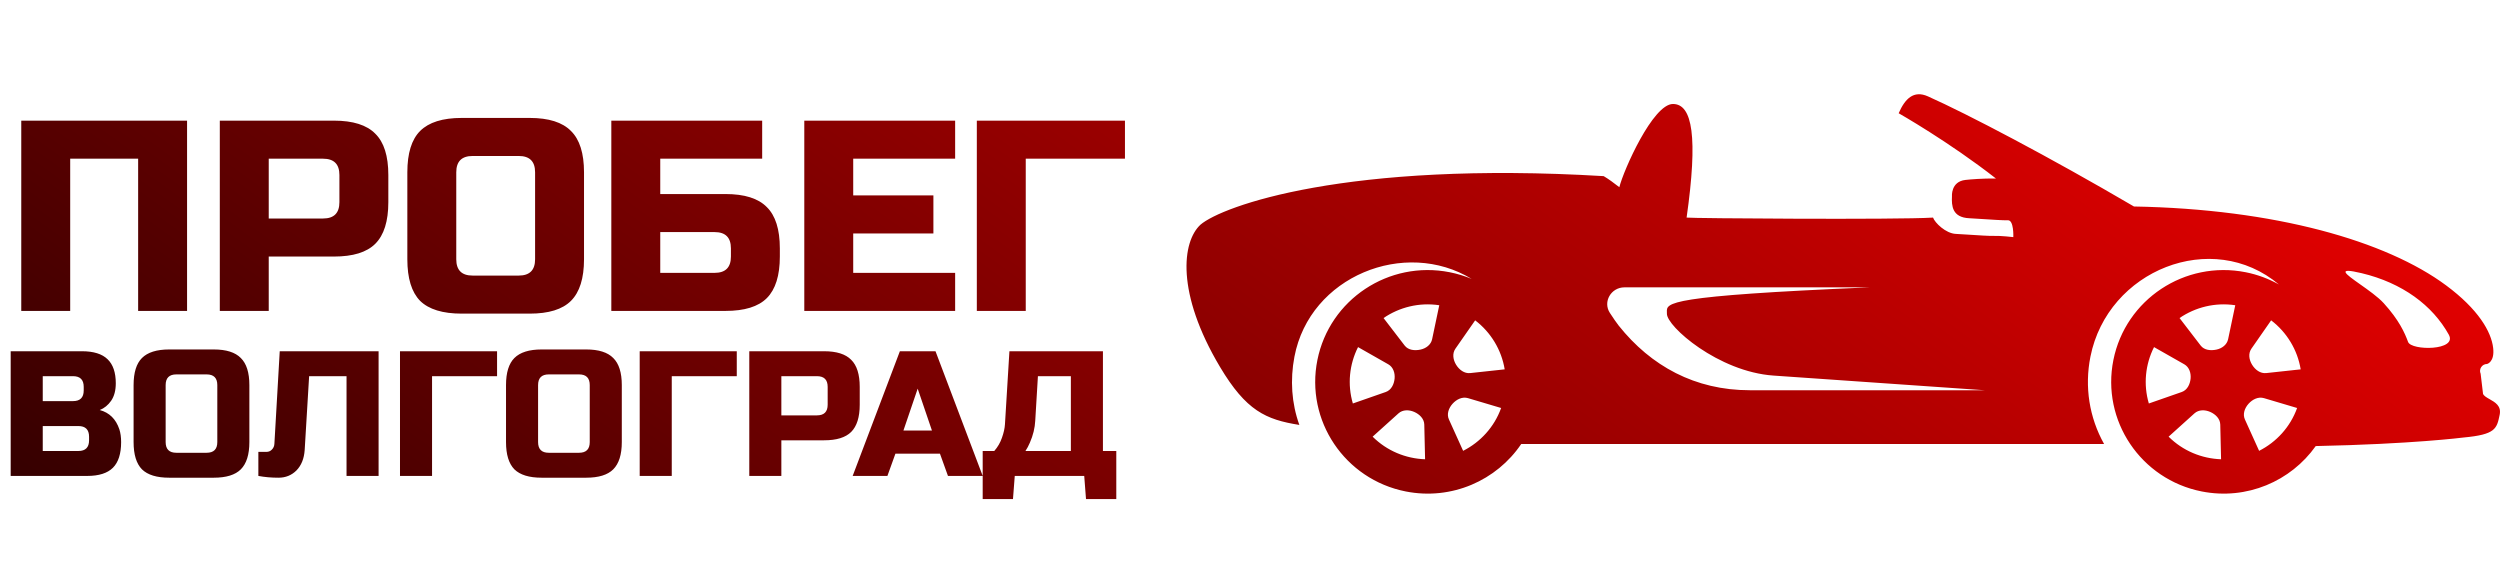 <svg width="300" height="70" viewBox="0 0 300 70" fill="none" xmlns="http://www.w3.org/2000/svg">
<path fill-rule="evenodd" clip-rule="evenodd" d="M144.061 26.959C146.664 24.728 161.552 19.29 192.442 21.136C193.047 21.493 193.668 21.958 194.321 22.464C194.841 20.376 198.361 12.478 200.755 12.478C203.102 12.478 203.765 16.452 202.392 26.111C202.918 26.203 227.625 26.384 231.964 26.111C232.184 26.735 233.49 28.015 234.698 28.068C235.017 28.082 235.554 28.117 236.156 28.156L236.157 28.156C237.361 28.235 238.825 28.331 239.316 28.308C240.055 28.275 241.598 28.454 241.598 28.454C241.598 28.454 241.685 26.399 240.945 26.431C240.454 26.454 238.996 26.358 237.794 26.279H237.793C237.188 26.239 236.647 26.203 236.327 26.189C234.235 26.1 234.187 24.66 234.235 23.581C234.235 23.581 234.073 21.786 235.86 21.591C236.43 21.528 237.948 21.398 239.513 21.423C233.886 17.018 227.841 13.589 227.841 13.589C228.589 11.866 229.628 10.793 231.35 11.563C236.078 13.672 245.889 18.812 256.076 24.779C272.976 25.082 286.331 28.898 293.543 34.254C297.369 37.094 298.952 39.773 299.18 41.759C299.375 43.457 298.446 43.678 298.446 43.678C297.84 43.678 297.433 44.296 297.676 44.848L297.964 47.266C298.074 47.516 298.395 47.697 298.75 47.898C299.407 48.269 300.181 48.707 299.962 49.766L299.958 49.785C299.613 51.451 299.468 52.148 295.612 52.503C295.612 52.503 289.486 53.29 277.888 53.528C274.906 57.738 269.615 60.045 264.205 58.974C256.892 57.525 252.147 50.461 253.607 43.197C255.065 35.933 262.176 31.219 269.487 32.669C270.926 32.954 272.26 33.463 273.472 34.14C265.465 27.398 252.914 32.409 250.85 42.806C250.132 46.423 250.709 50.095 252.492 53.283H182.546C179.597 57.65 174.202 60.065 168.686 58.974C161.373 57.525 156.627 50.461 158.088 43.197C159.545 35.933 166.658 31.219 173.968 32.669C174.89 32.852 175.769 33.123 176.603 33.474C168.604 28.587 157.17 33.135 155.331 42.807C154.802 45.587 154.986 48.393 155.922 50.991C151.891 50.353 149.532 49.281 146.406 44.04C141.101 35.148 141.844 28.998 144.061 26.959ZM286.038 36.373C287.894 38.411 288.578 39.964 288.969 41.032C289.36 42.1 294.93 42.1 293.855 40.159C291.914 36.652 288.285 33.947 283.399 32.782C280.273 32.037 281.467 32.881 283.219 34.12C284.206 34.817 285.369 35.639 286.038 36.373ZM266.528 55.112L266.432 50.943C266.414 50.25 265.867 49.713 265.228 49.431C264.601 49.156 263.847 49.144 263.336 49.603L260.233 52.4C261.948 54.105 264.203 55.03 266.528 55.112ZM257.861 48.418L261.81 47.04C262.466 46.811 262.802 46.127 262.871 45.438C262.936 44.763 262.708 44.054 262.116 43.717L258.484 41.652C257.432 43.733 257.193 46.143 257.861 48.418ZM261.545 38.165L264.081 41.468C264.51 42.028 265.293 42.101 265.985 41.95C266.645 41.807 267.236 41.365 267.373 40.707L268.231 36.628C265.804 36.266 263.437 36.871 261.545 38.165ZM269.388 50.332L271.094 54.101C273.169 53.049 274.834 51.241 275.654 48.959L271.673 47.776C270.994 47.574 270.301 47.924 269.829 48.447C269.358 48.969 269.099 49.694 269.388 50.332ZM272.537 38.441L270.166 41.846C269.767 42.419 269.885 43.176 270.252 43.771C270.622 44.372 271.238 44.845 271.943 44.77L276.082 44.322C275.698 41.981 274.417 39.874 272.537 38.441ZM193.186 37.551C193.597 38.181 193.986 38.75 194.241 39.071C198.116 43.932 203.412 46.828 209.97 46.828H238.139C238.139 46.828 220.472 45.594 212.83 45.07C206.197 44.615 199.974 39.142 200.029 37.637C200.031 37.57 200.029 37.504 200.026 37.438C199.984 36.337 199.952 35.515 224.343 34.482H194.931C193.329 34.482 192.314 36.217 193.186 37.551ZM171.01 55.112L170.914 50.943C170.897 50.25 170.349 49.713 169.71 49.431C169.083 49.156 168.329 49.144 167.819 49.603L164.715 52.4C166.429 54.105 168.684 55.03 171.01 55.112ZM162.342 48.418L166.291 47.04C166.948 46.811 167.283 46.127 167.352 45.438C167.418 44.763 167.19 44.054 166.596 43.717L162.965 41.652C161.914 43.733 161.675 46.143 162.342 48.418ZM166.026 38.165L168.562 41.468C168.993 42.028 169.774 42.101 170.466 41.95C171.127 41.807 171.717 41.365 171.854 40.707L172.712 36.628C170.285 36.266 167.918 36.871 166.026 38.165ZM173.87 50.332L175.576 54.101C177.65 53.049 179.318 51.241 180.136 48.959L176.155 47.776C175.475 47.574 174.782 47.924 174.31 48.447C173.839 48.969 173.58 49.694 173.87 50.332ZM174.648 41.846C174.25 42.419 174.366 43.176 174.733 43.771C175.104 44.372 175.72 44.845 176.424 44.77L180.563 44.322C180.179 41.981 178.898 39.873 177.019 38.441L174.648 41.846ZM22.448 37.31H16.577V19.044H8.423V37.31H2.552V14.478H22.448V37.31ZM26.377 14.478H40.076C42.359 14.478 44.012 15 45.034 16.044C46.078 17.066 46.6 18.718 46.6 21.001V24.263C46.6 26.546 46.078 28.21 45.034 29.253C44.012 30.275 42.359 30.786 40.076 30.786H32.248V37.31H26.377V14.478ZM40.729 21.001C40.729 19.697 40.076 19.044 38.772 19.044H32.248V26.22H38.772C40.076 26.22 40.729 25.568 40.729 24.263V21.001ZM64.211 20.675C64.211 19.371 63.559 18.718 62.254 18.718H56.709C55.405 18.718 54.752 19.371 54.752 20.675V31.113C54.752 32.417 55.405 33.069 56.709 33.069H62.254C63.559 33.069 64.211 32.417 64.211 31.113V20.675ZM70.082 31.113C70.082 33.396 69.56 35.059 68.516 36.103C67.495 37.125 65.842 37.636 63.559 37.636H55.405C53.122 37.636 51.458 37.125 50.414 36.103C49.392 35.059 48.881 33.396 48.881 31.113V20.675C48.881 18.392 49.392 16.739 50.414 15.717C51.458 14.674 53.122 14.152 55.405 14.152H63.559C65.842 14.152 67.495 14.674 68.516 15.717C69.56 16.739 70.082 18.392 70.082 20.675V31.113ZM79.23 23.285H87.058C89.341 23.285 90.994 23.806 92.016 24.85C93.059 25.872 93.581 27.525 93.581 29.808V30.786C93.581 33.069 93.059 34.733 92.016 35.777C90.994 36.799 89.341 37.31 87.058 37.31H73.359V14.478H91.461V19.044H79.23V23.285ZM87.71 29.808C87.71 28.503 87.058 27.851 85.753 27.851H79.23V32.743H85.753C87.058 32.743 87.71 32.091 87.71 30.786V29.808ZM114.617 37.31H96.515V14.478H114.617V19.044H102.386V23.448H112.008V28.014H102.386V32.743H114.617V37.31ZM123.09 37.31H117.219V14.478H134.995V19.044H123.09V37.31ZM9.833 42.149H1.282V57.111H10.474C11.87 57.111 12.896 56.784 13.552 56.128C14.207 55.473 14.535 54.447 14.535 53.05C14.535 52.466 14.464 51.953 14.321 51.511C13.908 50.285 13.124 49.516 11.97 49.203C12.512 48.989 12.968 48.618 13.338 48.091C13.709 47.55 13.894 46.851 13.894 45.996C13.894 44.7 13.566 43.738 12.911 43.111C12.255 42.469 11.229 42.149 9.833 42.149ZM9.405 51.126C10.26 51.126 10.688 51.554 10.688 52.409V52.836C10.688 53.691 10.26 54.119 9.405 54.119H5.13V51.126H9.405ZM8.764 45.141C9.619 45.141 10.046 45.569 10.046 46.424V46.851C10.046 47.706 9.619 48.134 8.764 48.134H5.13V45.141H8.764ZM24.794 44.928C25.649 44.928 26.077 45.355 26.077 46.21V53.05C26.077 53.905 25.649 54.333 24.794 54.333H21.161C20.306 54.333 19.878 53.905 19.878 53.05V46.21C19.878 45.355 20.306 44.928 21.161 44.928H24.794ZM28.898 56.321C29.582 55.636 29.924 54.546 29.924 53.05V46.21C29.924 44.714 29.582 43.631 28.898 42.961C28.229 42.277 27.146 41.935 25.649 41.935H20.306C18.809 41.935 17.719 42.277 17.035 42.961C16.365 43.631 16.031 44.714 16.031 46.21V53.05C16.031 54.546 16.365 55.636 17.035 56.321C17.719 56.99 18.809 57.325 20.306 57.325H25.649C27.146 57.325 28.229 56.99 28.898 56.321ZM35.578 56.449C36.162 55.85 36.489 55.038 36.561 54.012L37.095 45.141H41.584V57.111H45.431V42.149H33.568L32.927 53.264C32.913 53.535 32.813 53.763 32.628 53.948C32.457 54.133 32.236 54.226 31.965 54.226H31.003V57.111C31.759 57.254 32.564 57.325 33.419 57.325C34.274 57.325 34.993 57.033 35.578 56.449ZM47.999 57.111H51.846V45.141H59.648V42.149H47.999V57.111ZM69.486 44.928C70.341 44.928 70.769 45.355 70.769 46.21V53.05C70.769 53.905 70.341 54.333 69.486 54.333H65.852C64.997 54.333 64.57 53.905 64.57 53.05V46.21C64.57 45.355 64.997 44.928 65.852 44.928H69.486ZM73.59 56.321C74.274 55.636 74.616 54.546 74.616 53.05V46.21C74.616 44.714 74.274 43.631 73.59 42.961C72.92 42.277 71.837 41.935 70.341 41.935H64.997C63.501 41.935 62.411 42.277 61.727 42.961C61.057 43.631 60.722 44.714 60.722 46.21V53.05C60.722 54.546 61.057 55.636 61.727 56.321C62.411 56.99 63.501 57.325 64.997 57.325H70.341C71.837 57.325 72.92 56.99 73.59 56.321ZM76.764 57.111H80.611V45.141H88.413V42.149H76.764V57.111ZM98.892 42.149H89.914V57.111H93.762V52.836H98.892C100.388 52.836 101.471 52.501 102.141 51.832C102.825 51.148 103.167 50.057 103.167 48.561V46.424C103.167 44.928 102.825 43.844 102.141 43.175C101.471 42.491 100.388 42.149 98.892 42.149ZM98.037 45.141C98.892 45.141 99.32 45.569 99.32 46.424V48.561C99.32 49.416 98.892 49.844 98.037 49.844H93.762V45.141H98.037ZM102.32 57.111H106.489L107.45 54.439H112.794L113.756 57.111H117.923V59.89H121.557L121.771 57.111H130.107L130.321 59.89H133.955V54.119H132.352V42.149H121.13L120.595 50.913C120.567 51.397 120.446 51.938 120.232 52.537C120.032 53.121 119.726 53.648 119.313 54.119H117.923V57.109L112.26 42.149H107.985L102.32 57.111ZM111.832 51.661H108.412L110.122 46.638L111.832 51.661ZM128.504 45.141V54.119H123.054C123.253 53.82 123.431 53.485 123.588 53.114C123.973 52.231 124.186 51.354 124.229 50.485L124.55 45.141H128.504Z" fill="url(#paint0_linear_906_309)"/>
<defs>
<linearGradient id="paint0_linear_906_309" x1="271.217" y1="-24.035" x2="105.069" y2="205.496" gradientUnits="userSpaceOnUse">
<stop stop-color="#FF0000"/>
<stop offset="1"/>
</linearGradient>
</defs>
</svg>
